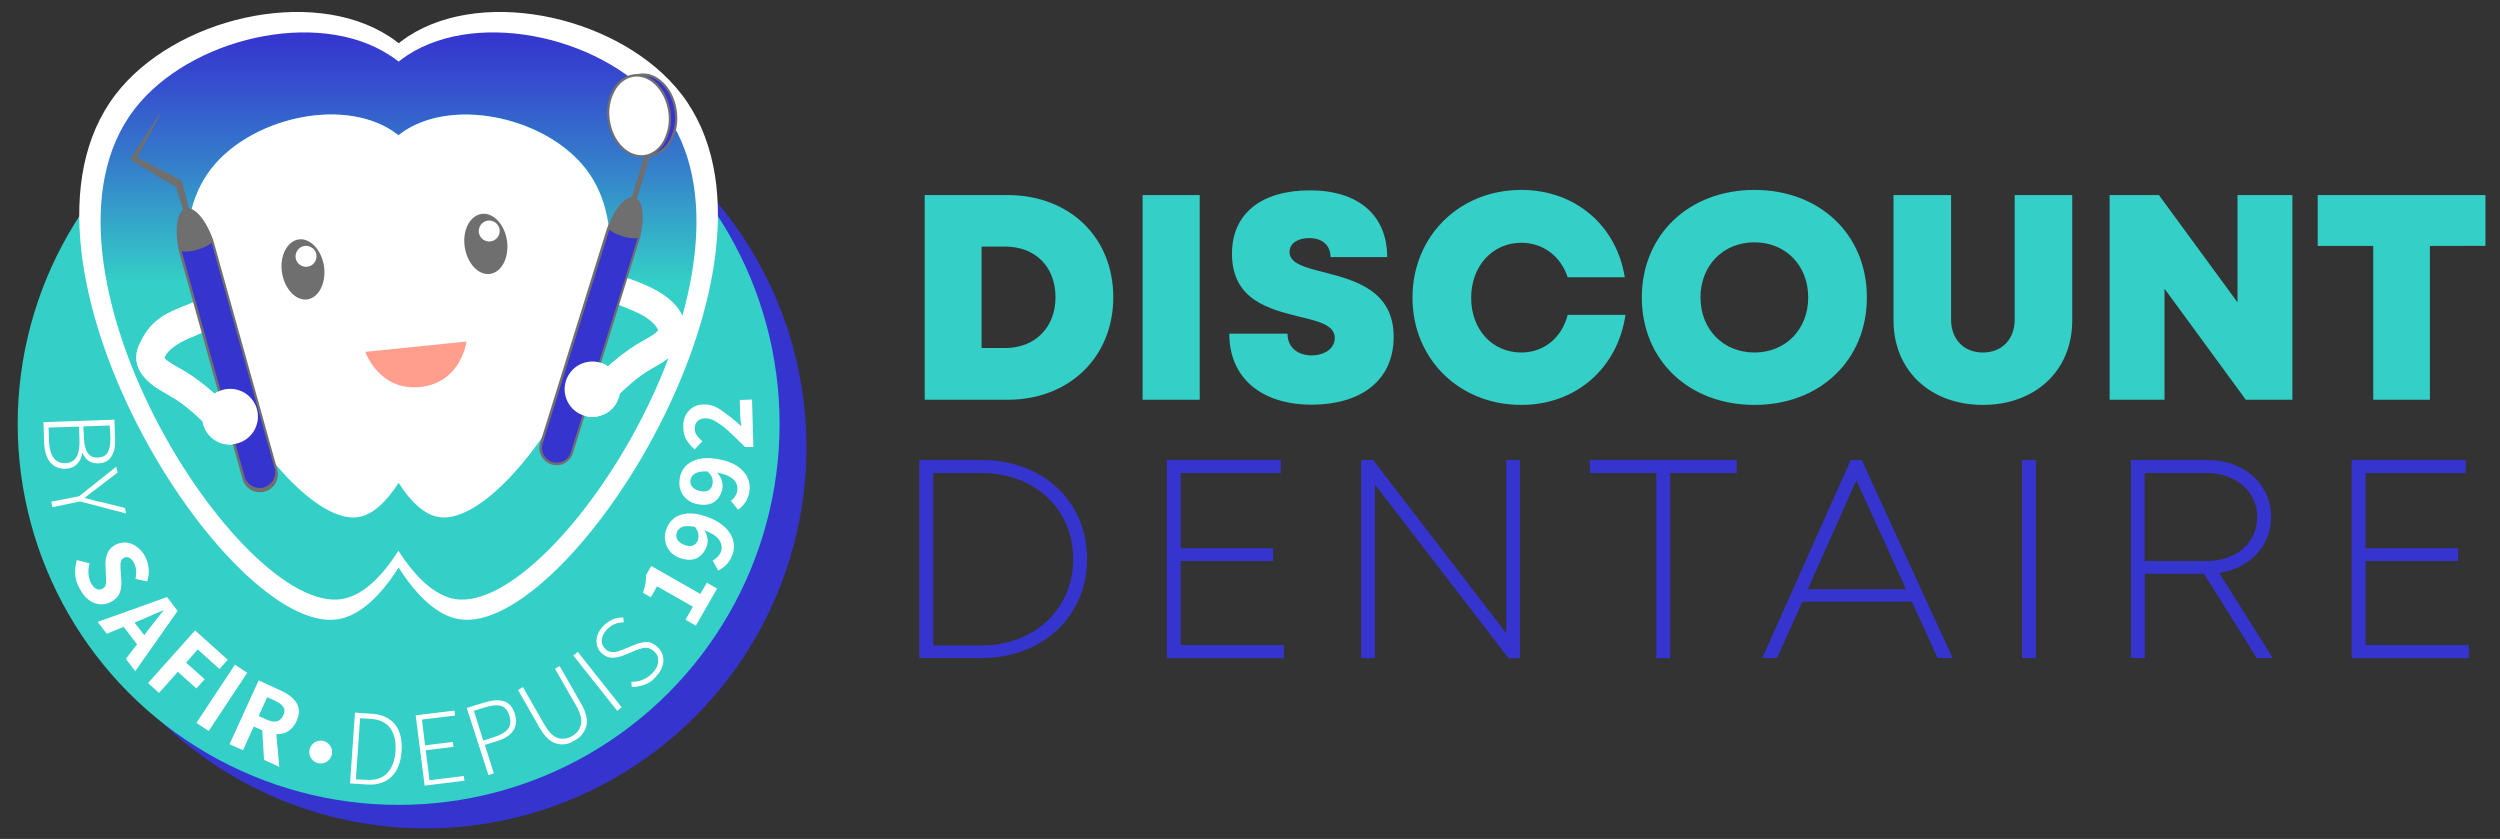 <svg xmlns="http://www.w3.org/2000/svg" viewBox="0 0 1116.3 374.6" class=""><rect x="0" y="0" width="1116.3" height="374.6" fill="#333333" stroke="none"/><circle fill="#3534CF" cx="190" cy="199.8" r="170.1"></circle><circle fill="#34CFC7" cx="178" cy="189.3" r="170.1"></circle><path fill="#fff" d="M51.1 187.4l.3 8.7c.1 3.3-.4 5.9-1.7 7.8-1.2 1.9-3.1 2.9-5.7 3-1.7.1-3.1-.3-4.4-1.1-1.2-.8-2.1-2-2.7-3.5h-.2c-.3 2.1-1.1 3.8-2.4 5-1.3 1.3-2.9 1.9-5 2-3 .1-5.3-.9-6.9-2.9-1.7-2.1-2.5-4.9-2.7-8.6l-.3-9.3 31.7-1.1zm-29.2 9.7c.1 3.2.8 5.6 2 7.3 1.2 1.7 3 2.5 5.4 2.4 2.2-.1 3.8-1 4.8-2.7 1-1.7 1.5-4.2 1.4-7.4l-.2-6.2-13.6.4.2 6.2zm15.6-1.4c.2 5.9 2.3 8.8 6.2 8.6 2.1-.1 3.6-.8 4.4-2.3.9-1.5 1.2-3.6 1.2-6.5L49 190l-11.8.4.3 5.3zm-2.2 25.9l16.6-13.2.6 2.6-8.6 6.6c-2 1.5-4 3-6 4.6v.2c.2 0 .4.1.6.1.2.1.5.1.7.2.5.1 1.4.4 2.6.7 1.3.4 2.4.6 3.5.8l10.5 2.6.5 2.5-20.5-5.4-12.4 2.6-.5-2.5 12.4-2.4zm-1.7 34.8c-.2-2.2.1-4.3.7-6.3l5.7 1.4c-.4 1.5-.6 3-.5 4.5.1 1.5.4 2.9 1 4.1.7 1.4 1.5 2.3 2.4 2.8.9.5 1.8.5 2.8 0 .6-.3 1-.7 1.3-1.2.2-.5.4-1.1.4-1.7 0-.6 0-1.6-.1-3l-.2-4.5c-.1-2 .2-3.9.9-5.5.7-1.7 2-3 3.9-3.9 1.5-.7 3.1-1 4.8-.8 1.7.2 3.2.9 4.7 2.1 1.5 1.1 2.7 2.6 3.6 4.5.8 1.6 1.3 3.4 1.4 5.3.1 1.9-.1 3.7-.7 5.4l-5.2-1.1c.3-1.4.4-2.6.3-3.7-.1-1.1-.4-2.2-.9-3.3-.6-1.2-1.3-2-2.1-2.4-.8-.5-1.7-.5-2.5 0-.6.3-1 .7-1.2 1.3-.2.6-.3 1.2-.3 1.8 0 .7 0 1.7.1 3l.3 4.3c.1 2.2-.2 4.1-.9 5.6-.7 1.6-2.1 2.8-4 3.8-1.6.8-3.2 1.1-5 .9-1.7-.2-3.4-.9-4.9-2.1s-2.8-2.9-3.9-5c-1.2-2.1-1.8-4.1-1.9-6.3zm27.6 31.3l-6-7.8-7.5 3.1-4.1-5.3 31-11.1 4.7 6.2-18.9 26.9-4.2-5.5 5-6.5zm3.2-4.1l2-2.6c.9-1.2 2.3-3 4.2-5.4l2.3-2.9-.1-.2c-3.9 1.7-7.1 3.1-9.6 4.2l-3.1 1.3 4.3 5.6zm22.7-2.1l14.6 13.1-3.7 4.1-9.7-8.7-5.2 5.9 8.3 7.4-3.7 4.1-8.3-7.4-8.4 9.4-4.9-4.4 21-23.5zm17.8 15.3l5.5 3.6-17.2 26-5.5-3.6 17.2-26zm13 42.5l-.8-13.2-3.8-1.7-4.8 10.6-6-2.7 13-28.5 10 4.6c3.3 1.5 5.6 3.4 7 5.6 1.3 2.2 1.3 4.9-.1 8-.9 2-2.2 3.5-3.7 4.5-1.6 1-3.3 1.4-5.3 1.3l1.3 14.6-6.8-3.1zm-2.4-19.6l3.5 1.6c1.8.8 3.3 1.1 4.6.8 1.3-.3 2.2-1.2 2.9-2.7.7-1.4.7-2.7 0-3.7-.6-1-1.9-2-3.7-2.8l-3.5-1.6-3.8 8.4zm43-1.5l7.4.5c4.8.3 8.3 2 10.6 4.9 2.2 2.9 3.2 6.9 2.8 11.8-.3 5-1.8 8.8-4.5 11.4-2.6 2.6-6.3 3.8-11 3.5l-7.5-.5 2.2-31.6zm5.1 30c4 .3 7.1-.7 9.3-3 2.2-2.3 3.4-5.6 3.7-9.8s-.5-7.7-2.3-10.2c-1.8-2.5-4.8-4-8.8-4.2l-4.7-.3-1.9 27.3 4.7.2zm22-28.8l17.3-2.1.3 2.2-14.8 1.8 1.4 11.5 12.4-1.5.3 2.2-12.4 1.5 1.7 13.4 15.3-1.9.3 2.1-17.8 2.2-4-31.4zm22.8-3.3l7.8-2.4c3.6-1.1 6.5-1.3 8.8-.6 2.3.7 3.9 2.6 4.9 5.6.9 2.9.7 5.4-.7 7.5-1.4 2.1-3.8 3.7-7.2 4.7l-5.5 1.7 4 12.7-2.4.8-9.7-30zm12.3 13c3-1 5.1-2.2 6.2-3.7 1.1-1.5 1.3-3.5.5-5.9-.7-2.4-2-3.8-3.7-4.3-1.7-.5-4.2-.3-7.3.7l-4.8 1.5 4.2 13.3 4.9-1.6zm27.7 2.9c-2.7-.7-5.2-3.1-7.5-7.1l-9.6-16.8 2.2-1.3 9.5 16.6c1.9 3.3 3.9 5.4 6 6.1s4.3.4 6.4-.8c2.2-1.2 3.5-3 4-5.2s-.2-5-2.1-8.3l-9.5-16.6 2.1-1.2 9.6 16.8c2.3 4 3 7.4 2.3 10.1-.8 2.7-2.5 4.9-5.3 6.4-2.6 1.7-5.4 2.1-8.1 1.3zm7.6-39.3l2-1.6 19.6 24.7-2 1.6-19.6-24.7zm31.9 13c-1.9.7-3.8 1.1-5.8 1l-.2-2.3c1.8.1 3.5-.2 5.1-.9 1.6-.6 3-1.6 4.3-2.9 1.6-1.7 2.5-3.4 2.6-5.2s-.4-3.3-1.8-4.5c-.9-.8-1.8-1.3-2.6-1.5-.9-.2-1.8-.2-2.6 0-.9.2-1.9.6-3.3 1.1l-4.8 2c-1.9.8-3.7 1.2-5.4 1.2-1.7 0-3.3-.7-4.8-2.1-1.1-1-1.8-2.3-2.1-3.7-.3-1.4-.2-2.9.3-4.3s1.4-2.9 2.6-4.1c1.2-1.3 2.6-2.2 4.2-2.9s3.1-.9 4.7-.9l.2 2.2c-3 0-5.5 1.1-7.5 3.2-1.4 1.5-2.2 3-2.3 4.6-.1 1.6.4 2.9 1.6 4.1.8.8 1.6 1.2 2.5 1.3s1.8.1 2.6-.1 1.8-.6 2.9-1l4.8-2c2.1-.9 4-1.3 5.7-1.3 1.7 0 3.3.8 4.9 2.3 1.2 1.1 1.9 2.4 2.3 3.9.4 1.5.3 3.1-.3 4.7-.5 1.6-1.5 3.2-2.9 4.6-1.3 1.7-3 2.8-4.9 3.5zm18.2-29l3.3-5.8-16-9.1-2.8 4.9-3.5-2c.5-1.5.9-2.9 1.1-4.1.2-1.2.3-2.4.2-3.7l2.4-4.2 21.9 12.5 2.9-5 4.6 2.6-9.5 16.6-4.6-2.7zm-5.2-45.2c1.6-1.3 3.6-2 6.1-2.2 2.5-.2 5.3.2 8.5 1.4 3.5 1.2 6.2 2.8 8.2 4.7 2 1.9 3.2 3.9 3.7 6.1.5 2.2.4 4.3-.4 6.3-.6 1.7-1.5 3.1-2.6 4.3-1.1 1.1-2.4 2-3.7 2.7l-2.5-4.6c.8-.3 1.5-.8 2.2-1.5.7-.7 1.2-1.5 1.5-2.3.6-1.8.4-3.5-.7-5.2-1.1-1.7-3.3-3.1-6.7-4.5.7 1.1 1.2 2.3 1.4 3.6s.1 2.5-.3 3.5c-.9 2.6-2.4 4.4-4.4 5.4s-4.5 1-7.5 0c-1.9-.7-3.5-1.7-4.6-3.1s-1.9-2.9-2.1-4.6c-.3-1.7-.1-3.4.5-5.1.7-2.1 1.8-3.7 3.4-4.9zm10.9 6.8c-.2-1-.7-2-1.5-3-2.3-.5-4.1-.5-5.5-.1-1.3.5-2.2 1.3-2.6 2.6-.4 1.1-.3 2.2.3 3.2s1.7 1.8 3.3 2.4c1.5.5 2.8.6 3.8.1 1-.4 1.7-1.3 2.1-2.6.2-.8.3-1.7.1-2.6zm-5.9-29.9c1.3-1.5 3.2-2.6 5.6-3.3 2.4-.7 5.2-.7 8.6-.2 3.6.6 6.6 1.6 8.9 3.1 2.3 1.5 3.9 3.3 4.8 5.3.9 2 1.2 4.1.8 6.3-.3 1.8-.9 3.4-1.8 4.7-.9 1.3-1.9 2.4-3.2 3.3l-3.3-4c.7-.4 1.4-1.1 1.9-1.9s.9-1.6 1-2.5c.3-1.9-.2-3.6-1.6-5-1.4-1.4-3.8-2.5-7.4-3.2.9 1 1.6 2.1 2 3.3.4 1.3.5 2.4.4 3.5-.4 2.7-1.6 4.7-3.4 6.1-1.8 1.4-4.3 1.8-7.3 1.3-2-.3-3.7-1-5.1-2.2-1.4-1.1-2.4-2.5-2.9-4.1-.6-1.6-.7-3.3-.4-5.2.2-2 1.1-3.8 2.4-5.3zm12 4.7c-.4-.9-1.1-1.8-2.1-2.6-2.4-.1-4.2.2-5.4.9-1.2.7-1.9 1.7-2.1 3-.2 1.2.1 2.2.9 3.1s2 1.5 3.7 1.8c1.6.3 2.9.1 3.7-.5.9-.6 1.4-1.6 1.6-2.9.1-1 0-1.9-.3-2.8zm14.8-13.5c-3.3-3.2-5.8-5.7-7.7-7.4-1.9-1.7-3.7-3-5.4-4-1.7-1-3.2-1.5-4.7-1.4-1.5 0-2.7.5-3.5 1.3-.8.8-1.2 2-1.2 3.4 0 1 .3 2 1 2.9.6.9 1.4 1.8 2.4 2.6l-3.4 3.7c-1.7-1.5-2.9-3-3.8-4.5-.8-1.5-1.3-3.3-1.3-5.4-.1-3 .7-5.4 2.4-7.3 1.7-1.9 4-2.9 6.9-2.9 2.4-.1 4.9.7 7.4 2.4s5.7 4.1 9.2 7.3c-.3-1.8-.4-3.6-.5-5.1l-.2-6.6 5.5-.2.6 21.2h-3.7z"></path><path fill="#fff" d="M304.4 42.2C278.1 8 217-6.3 182.3 16.2c-1.5 1-2.9 2-4.3 3.1-1.4-1.1-2.8-2.2-4.3-3.1C138.9-6.3 77.8 8 51.6 42.2c-56.9 74.2 50.4 242.1 99.3 234.3 9.5-1.5 18.8-10 27.1-23.1 8.3 13.1 17.6 21.6 27.1 23.1 48.8 7.8 156.1-160.1 99.3-234.3zM197.2 237.3c-6.7-1.1-13.3-7.1-19.3-16.4-5.9 9.3-12.5 15.3-19.3 16.4C124 242.8 47.8 123.5 88.2 70.8c18.6-24.3 62.1-34.4 86.7-18.5 1.1.7 2.1 1.4 3.1 2.2 1-.8 2-1.5 3-2.2 24.6-16 68.1-5.8 86.7 18.5 40.4 52.7-35.8 172-70.5 166.5z"></path><linearGradient id="a" gradientUnits="userSpaceOnUse" x1="177.953" y1="361.252" x2="177.953" y2="107.997" gradientTransform="matrix(1 0 0 -1 0 375.72)"><stop offset="0" stop-color="#3534cf"></stop><stop offset=".07" stop-color="#3548ce"></stop><stop offset=".23" stop-color="#357dcb"></stop><stop offset=".44" stop-color="#34cfc7"></stop></linearGradient><path fill="url(#a)" d="M295.9 48.8C271.4 17 214.4 3.6 182 24.6c-1.4.9-2.7 1.9-4 2.9-1.3-1-2.6-2-4.1-2.9C141.6 3.6 84.5 17 60 48.8 7 118 107.1 274.7 152.6 267.5c8.9-1.4 17.5-9.3 25.3-21.6 7.8 12.2 16.4 20.1 25.3 21.6 45.6 7.2 145.7-149.5 92.7-218.7zm-100 182.1c-6.3-1-12.4-6.6-18-15.3-5.5 8.7-11.7 14.3-18 15.3C127.6 236 56.5 124.7 94.2 75.6c17.4-22.7 57.9-32.1 80.9-17.3 1 .6 1.9 1.3 2.9 2.1.9-.7 1.9-1.4 2.9-2.1 23-14.9 63.5-5.4 80.9 17.3 37.6 49.1-33.5 160.4-65.9 155.3z"></path><path fill="#fff" d="M261.7 75.6c-17.4-22.7-57.9-32.1-80.9-17.3-1 .7-1.9 1.3-2.9 2.1-.9-.7-1.9-1.4-2.9-2.1-23-14.9-63.5-5.4-80.9 17.3C56.5 124.7 127.6 236 160 230.9c6.3-1 12.4-6.6 18-15.3 5.5 8.7 11.7 14.3 18 15.3 32.3 5.1 103.4-106.2 65.7-155.3z"></path><path fill="#ff9e8c" d="M163.1 157.1l45.2-4.6s-2.3 18.4-20.7 20.3-24.5-15.7-24.5-15.7z"></path><path fill="#706f6f" d="M144.7 119c1 7.4-2.4 14-7.5 14.7s-10.2-4.7-11.3-12.1 2.4-14 7.5-14.7 10.2 4.7 11.3 12.1z"></path><path fill="#fff" d="M141.3 113.8c.3 2.6-1.4 4.9-4 5.3-2.6.3-4.9-1.4-5.3-4-.3-2.5 1.4-4.9 4-5.3 2.6-.3 5 1.5 5.3 4z"></path><path fill="#706f6f" d="M226.4 107.6c1 7.4-2.4 14-7.6 14.7s-10.2-4.7-11.3-12.1 2.4-14 7.6-14.7 10.3 4.8 11.3 12.1z"></path><path fill="#fff" d="M223.1 102.5c.3 2.6-1.4 4.9-4 5.3-2.6.3-4.9-1.4-5.3-4-.3-2.5 1.4-4.9 4-5.3 2.5-.3 4.9 1.4 5.3 4zm82.1 39.4c-6-13.9-25.2-17-37.5-22.3-3.1-1.4-6.7-1-8.6 2.3-1.6 2.7-.9 7.3 2.3 8.6 5.8 2.5 11.9 4.4 17.8 6.8 4.8 1.9 11.4 4.6 14.2 9.2.2.3.4.6.5.9l-.2.4c-.5.6-1.1 1.1-1.8 1.6-2.4 1.6-5 2.9-7.5 4.4-4.6 2.9-8.9 6.2-12.9 9.8-5.6-3.9-13.4-2.4-17.2 3.2-3.9 5.6-2.4 13.4 3.2 17.2s13.4 2.4 17.2-3.2c1-1.5 1.7-3.2 2-5 2.9-2.8 5.9-5.5 9.1-7.9 3.4-2.5 7.1-4.3 10.7-6.6 7-4.3 12.4-10.9 8.7-19.4z"></path><path fill="#706f6f" d="M279.105 97.59l10.689-34.377 2.291.713-10.688 34.376z"></path><path fill="#3534CF" d="M286 68.8c-5.7-1.8-10.3-8.1-11.4-15.6-1.4-9.9 3.6-18.8 11.1-19.8 1.6-.2 3.2-.1 4.7.4 5.8 1.8 10.3 8.1 11.4 15.6.7 4.6-.1 9.2-2.2 13.3-2.1 3.7-5.2 6-8.8 6.5-1.7.3-3.3.1-4.8-.4z"></path><path fill="#706f6f" d="M290.5 33.3l-.3 1c5.6 1.7 10 7.8 11 15.2.7 4.5-.1 9-2.2 13-2 3.6-5 5.8-8.4 6.3-1.5.2-3 .1-4.5-.4-5.6-1.7-10-7.8-11-15.2-1.3-9.6 3.4-18.2 10.6-19.2 1.5-.2 3-.1 4.5.4l.3-1.1m0 0c-1.6-.5-3.3-.6-4.9-.4-7.8 1.1-12.9 10.2-11.5 20.4 1.1 8 5.9 14.3 11.7 16.1 1.6.5 3.3.6 4.9.4 7.8-1.1 12.9-10.2 11.5-20.4-1.1-8-6-14.3-11.7-16.1z"></path><path fill="#3534CF" d="M246.4 206.9c-3.8-1.2-5.9-5.2-4.7-8.9l29.7-95.3c1.1-3.8 5.1-6 8.8-4.9 3.8 1.1 6 5.1 4.9 8.8 0 .1-.1.2-.1.3l-29.7 95.3c-1.1 3.8-5.1 5.9-8.9 4.7z"></path><path fill="#706f6f" d="M280.2 98.4c3.5 1.1 5.4 4.8 4.4 8.3L254.9 202c-1.1 3.5-4.8 5.4-8.3 4.3-3.5-1.1-5.4-4.8-4.3-8.2l29.7-95.3c1-3.5 4.7-5.5 8.2-4.4m.3-1c-4-1.3-8.3 1-9.6 5l-29.7 95.4c-1.3 4 1 8.3 5 9.6 4 1.3 8.3-1 9.6-5l29.7-95.4c1.3-4-1-8.3-5-9.6z"></path><path fill="#706f6f" d="M278.1 105c-4.3-1.3-5.9-3-6.3-3.6 3.1-8.2 8.1-13.8 11.4-12.8s4.2 8.5 2.1 17c-.6.2-2.8.8-7.2-.6z"></path><path fill="#706f6f" d="M283.1 89.1c1.3.4 2.3 2.3 2.7 5.2.4 3.7.1 7.4-.9 11-.8.2-2.9.5-6.6-.7s-5.3-2.6-5.8-3.2c1.3-3.5 3.1-6.7 5.5-9.5 1.8-2.2 3.7-3.2 5.1-2.8m.3-1c-3.7-1.2-8.9 4.7-12.1 13.4 0 0 1.1 2.3 6.7 4s7.8.5 7.8.5c2.2-9 1.3-16.7-2.4-17.9z"></path><path fill="#fff" d="M286.4 69.7c-7 0-13.3-6.9-14.6-16.1-.7-4.6.1-9.2 2.2-13.3 2.1-3.7 5.2-6 8.8-6.5.5-.1 1-.1 1.5-.1 7 0 13.3 6.9 14.6 16.1.7 4.6-.1 9.2-2.2 13.3-2.1 3.7-5.2 6-8.8 6.5-.6.1-1 .1-1.5.1z"></path><path fill="#706f6f" d="M284.3 33.2v1c6.8 0 12.8 6.8 14.1 15.7.7 4.5-.1 9-2.2 13-2 3.6-5 5.8-8.4 6.3-.5.1-.9.1-1.4.1-6.8 0-12.8-6.7-14.1-15.7-.7-4.5.1-9 2.2-13 2-3.6 5-5.8 8.4-6.3.5-.1.9-.1 1.4-.1v-1m0-.1c-.5 0-1 0-1.5.1-7.8 1.1-12.9 10.2-11.5 20.4 1.3 9.5 7.9 16.6 15.1 16.6.5 0 1 0 1.5-.1 7.8-1.1 12.9-10.2 11.5-20.4-1.3-9.5-7.9-16.5-15.1-16.6z"></path><path fill="#fff" d="M293.9 147.4l-.2.4c-.5.6-1.1 1.1-1.8 1.6-2.4 1.6-5 2.9-7.5 4.4-4.6 2.9-8.9 6.2-12.9 9.8-5.6-3.9-13.4-2.4-17.2 3.2-3.9 5.6-2.4 13.4 3.2 17.2s13.4 2.4 17.2-3.2c1-1.5 1.7-3.2 2-5 2.9-2.8 5.9-5.5 9.1-7.9 3.4-2.5 7.1-4.3 10.7-6.6l-2.6-13.9zm-191.2 26.3c-2.5 0-4.9.7-7 2.1-4-3.7-8.3-6.9-12.9-9.8-2.5-1.5-5.1-2.8-7.5-4.4-.7-.4-1.3-.9-1.8-1.6-.1-.2-.2-.3-.2-.4.1-.3.3-.6.5-.9 2.9-4.6 9.4-7.3 14.2-9.2 5.9-2.4-.8.6 5-1.9 3.2-1.4 1.6-3.8 0-6.5-1.9-3.2-.6-8.8-3.8-7.4C77 139.1 68 140.3 62 154.2c-3.7 8.5 1.7 15.1 8.6 19.5 3.6 2.2 7.3 4.1 10.7 6.6 3.2 2.4 6.3 5.1 9.1 7.9 1.1 6.7 7.5 11.3 14.2 10.2 6.7-1.1 11.3-7.5 10.2-14.2-.9-6.1-6-10.5-12.1-10.5z"></path><path fill="#706f6f" d="M90.4 119.3c-.3-1.6-.6-3.2-1-4.7s-.7-3.2-1-4.7l-1.1-4.7-1.1-4.7c-.7-3.1-1.5-6.3-2.3-9.4l-2.4-9.3V81l-.7-.4c-.8-.5-1.7-1-2.5-1.5-.4-.2-.8-.5-1.3-.7l-1.3-.7c-.9-.4-1.7-.9-2.6-1.3l-2.6-1.3c-1.7-.9-3.4-1.8-5.2-2.7l-5.1-2.7.4 1.7 2.7-5c.9-1.7 1.8-3.3 2.7-5l2.7-5c.9-1.7 1.8-3.3 2.7-5l-.3-.2c-1 1.6-2.1 3.2-3.1 4.8l-3.1 4.7c-1 1.6-2.1 3.2-3.1 4.7l-3.1 4.8-.6 1 1.1.7 5 3c1.7 1 3.3 2 5 3l2.4 1.6c.8.5 1.6 1 2.5 1.5l1.3.7c.4.3.8.5 1.3.7.8.5 1.7.9 2.6 1.4l-.9-1.1c.9 3.1 1.8 6.2 2.8 9.2 1 3.1 1.9 6.1 2.9 9.2l1.5 4.6 1.5 4.6c.5 1.5 1 3 1.6 4.6s1.1 3 1.6 4.6l.1-.2z"></path><path fill="#3534CF" d="M118.1 218.9c4-1.1 6.3-5.3 5.2-9.2l-28.2-101c-1-4-5-6.5-9.1-5.5-4 1-6.5 5-5.5 9.1 0 .1.1.3.1.4l28.2 101c1.1 4 5.3 6.3 9.3 5.2z"></path><path fill="#706f6f" d="M86 104c3.7-1 7.5 1.2 8.6 4.8l28.2 101c.6 3.8-2 7.4-5.8 8-3.2.5-6.4-1.3-7.6-4.3l-28.2-101c-1-3.6 1.1-7.4 4.8-8.5m-.3-1c-4.3 1.2-6.8 5.6-5.6 9.8v.1l28.2 101c1.2 4.3 5.6 6.8 9.9 5.6s6.8-5.6 5.6-9.9l-28.2-101c-1.2-4.3-5.5-6.8-9.9-5.6.1 0 0 0 0 0z"></path><path fill="#706f6f" d="M87.9 111c4.6-1.3 6.3-3 6.7-3.6-3-8.7-8.1-14.8-11.5-13.8s-4.7 8.8-2.7 17.8c.6.3 2.9.9 7.5-.4z"></path><path fill="#706f6f" d="M83.2 94.2c1.4-.4 3.4.7 5.3 3 2.4 3 4.2 6.5 5.5 10.2-.6.6-2.3 2.1-6.2 3.2s-6.1.8-7 .5c-.9-3.8-1.1-7.7-.6-11.5.5-3.1 1.6-5.1 3-5.4m-.3-1.1c-3.9 1.1-5.1 9.2-3 18.7 0 0 2.3 1.4 8.2-.3s7.2-4 7.2-4c-3.2-9.2-8.4-15.5-12.4-14.4z"></path><path fill="#fff" d="M88.1 149.5c-4.8 1.9-11.4 4.6-14.2 9.2-.2.3-.4.6-.5.9.1.1.1.3.2.4.5.6 1.1 1.1 1.8 1.6 2.4 1.6 5 2.9 7.5 4.4 4.6 2.9 8.9 6.2 12.9 9.8 5.6-3.9 13.4-2.4 17.2 3.2 3.9 5.6 2.4 13.4-3.2 17.2-5.6 3.9-13.4 2.4-17.2-3.2-1-1.5-1.7-3.2-2-5-2.9-2.8-5.9-5.5-9.1-7.9-3.4-2.5-7.1-4.3-10.7-6.6-7-4.4-12.3-11-8.6-19.5l25.9-4.5z"></path><circle fill="#fff" cx="143.2" cy="335.8" r="5.1"></circle><path fill="#34CFC7" d="M497.1 132.7c0 26.7-19.6 45.8-47.2 45.8h-37V87.1h37c27.7 0 47.2 18.9 47.2 45.6zm-25.8 0c0-13.6-9-22.6-22.5-22.6h-10.5v45.3h10.5c13.4 0 22.5-9.2 22.5-22.7zm38.9-45.6h25.5v91.4h-25.5V87.1zm38.7 61.9h26c0 6.5 5 9.7 10.8 9.7 5.3 0 10.3-2.8 10.3-7.8 0-5.7-7.1-7.4-15.8-9.5-13.2-3.3-30.1-7.3-30.1-28.1 0-18 13.2-28.3 34.8-28.3 21.9 0 34.5 11.3 34.5 29.8h-25.3c0-5.8-4.3-8.5-9.5-8.5-4.5 0-8.8 2-8.8 6.2 0 5.2 6.9 6.9 15.5 9.1 13.5 3.5 31 8 31 28.8 0 20-15.3 30.3-36.6 30.3-22.3 0-36.8-11.8-36.8-31.7zm130.4 31.8c-27.8 0-48.6-20.6-48.6-47.9s20.8-48.1 48.6-48.1c24 0 42.5 15.8 46.2 39H700c-3.1-9.4-11-15.4-20.7-15.4-12.9 0-22.4 10.4-22.4 24.6s9.5 24.4 22.4 24.4c10.1 0 18.1-6.6 20.7-16.8h25.8c-3.5 23.9-22.2 40.2-46.5 40.2zm104.1 0c-29.4 0-50.3-20.1-50.3-48s21-48 50.3-48 50.2 20 50.2 48-20.9 48-50.2 48zm0-23.4c13.9 0 24-10.3 24-24.6s-10.1-24.6-24-24.6-24.1 10.3-24.1 24.6 10.2 24.6 24.1 24.6zm62.1-14.3v-56h25.7v55.6c0 8.9 5.8 14.7 14.2 14.7s14.2-5.8 14.2-14.7V87.1h25.7v56c0 22.5-16.6 37.7-39.9 37.7s-39.9-15.2-39.9-37.7zm178.1-56v91.4h-20.8l-36.3-49.6v49.6H942V87.1h22l35.1 47.9V87.1h24.5zm86.2 22.7H1085v68.7h-25.3v-68.7h-24.8V87.1h74.9v22.7z"></path><path fill="#3534CF" d="M438.3 205.4h-27.8v88.4h27.8c27.3 0 47.1-18.6 47.1-44.3s-19.8-44.1-47.1-44.1zm-21.6 5.8h21.5c23.8 0 41 16.1 41 38.4s-17.3 38.6-41 38.6h-21.5v-77zm110.5 39.3h41.3v-5.7h-41.3v-33.6h44.7v-5.8H521v88.5h52.3V288h-46.1zm145.4 32.3l-59.5-77.4h-5.3v88.5h6.1v-77.6l59.7 77.6h5.1v-88.5h-6.1zm37.3-71.6h29.7v82.7h6.2v-82.7h29.7v-5.8h-65.6zm116.5-5.8l-39.5 88.4h6.6l11.3-25.1h48.9l11.5 25.1h6.7l-40.6-88.4h-4.9zm24.7 57.7h-43.9l21.7-48.6 22.2 48.6zm51.8-57.7h6.2v88.4h-6.2zm111.2 25.5c0-14.8-12-25.5-28.6-25.5h-34v88.4h6.2v-37.6h26.4l23.6 37.6h7.1l-23.9-38c13.8-2 23.2-12.1 23.2-24.9zm-56.5-19.7h27.7c13.1 0 22.6 8.3 22.6 19.7s-9.3 19.6-22.6 19.6h-27.7v-39.3zm98.7 76.8v-37.5h41.3v-5.7h-41.3v-33.6h44.7v-5.8h-50.9v88.5h52.3V288z"></path></svg>